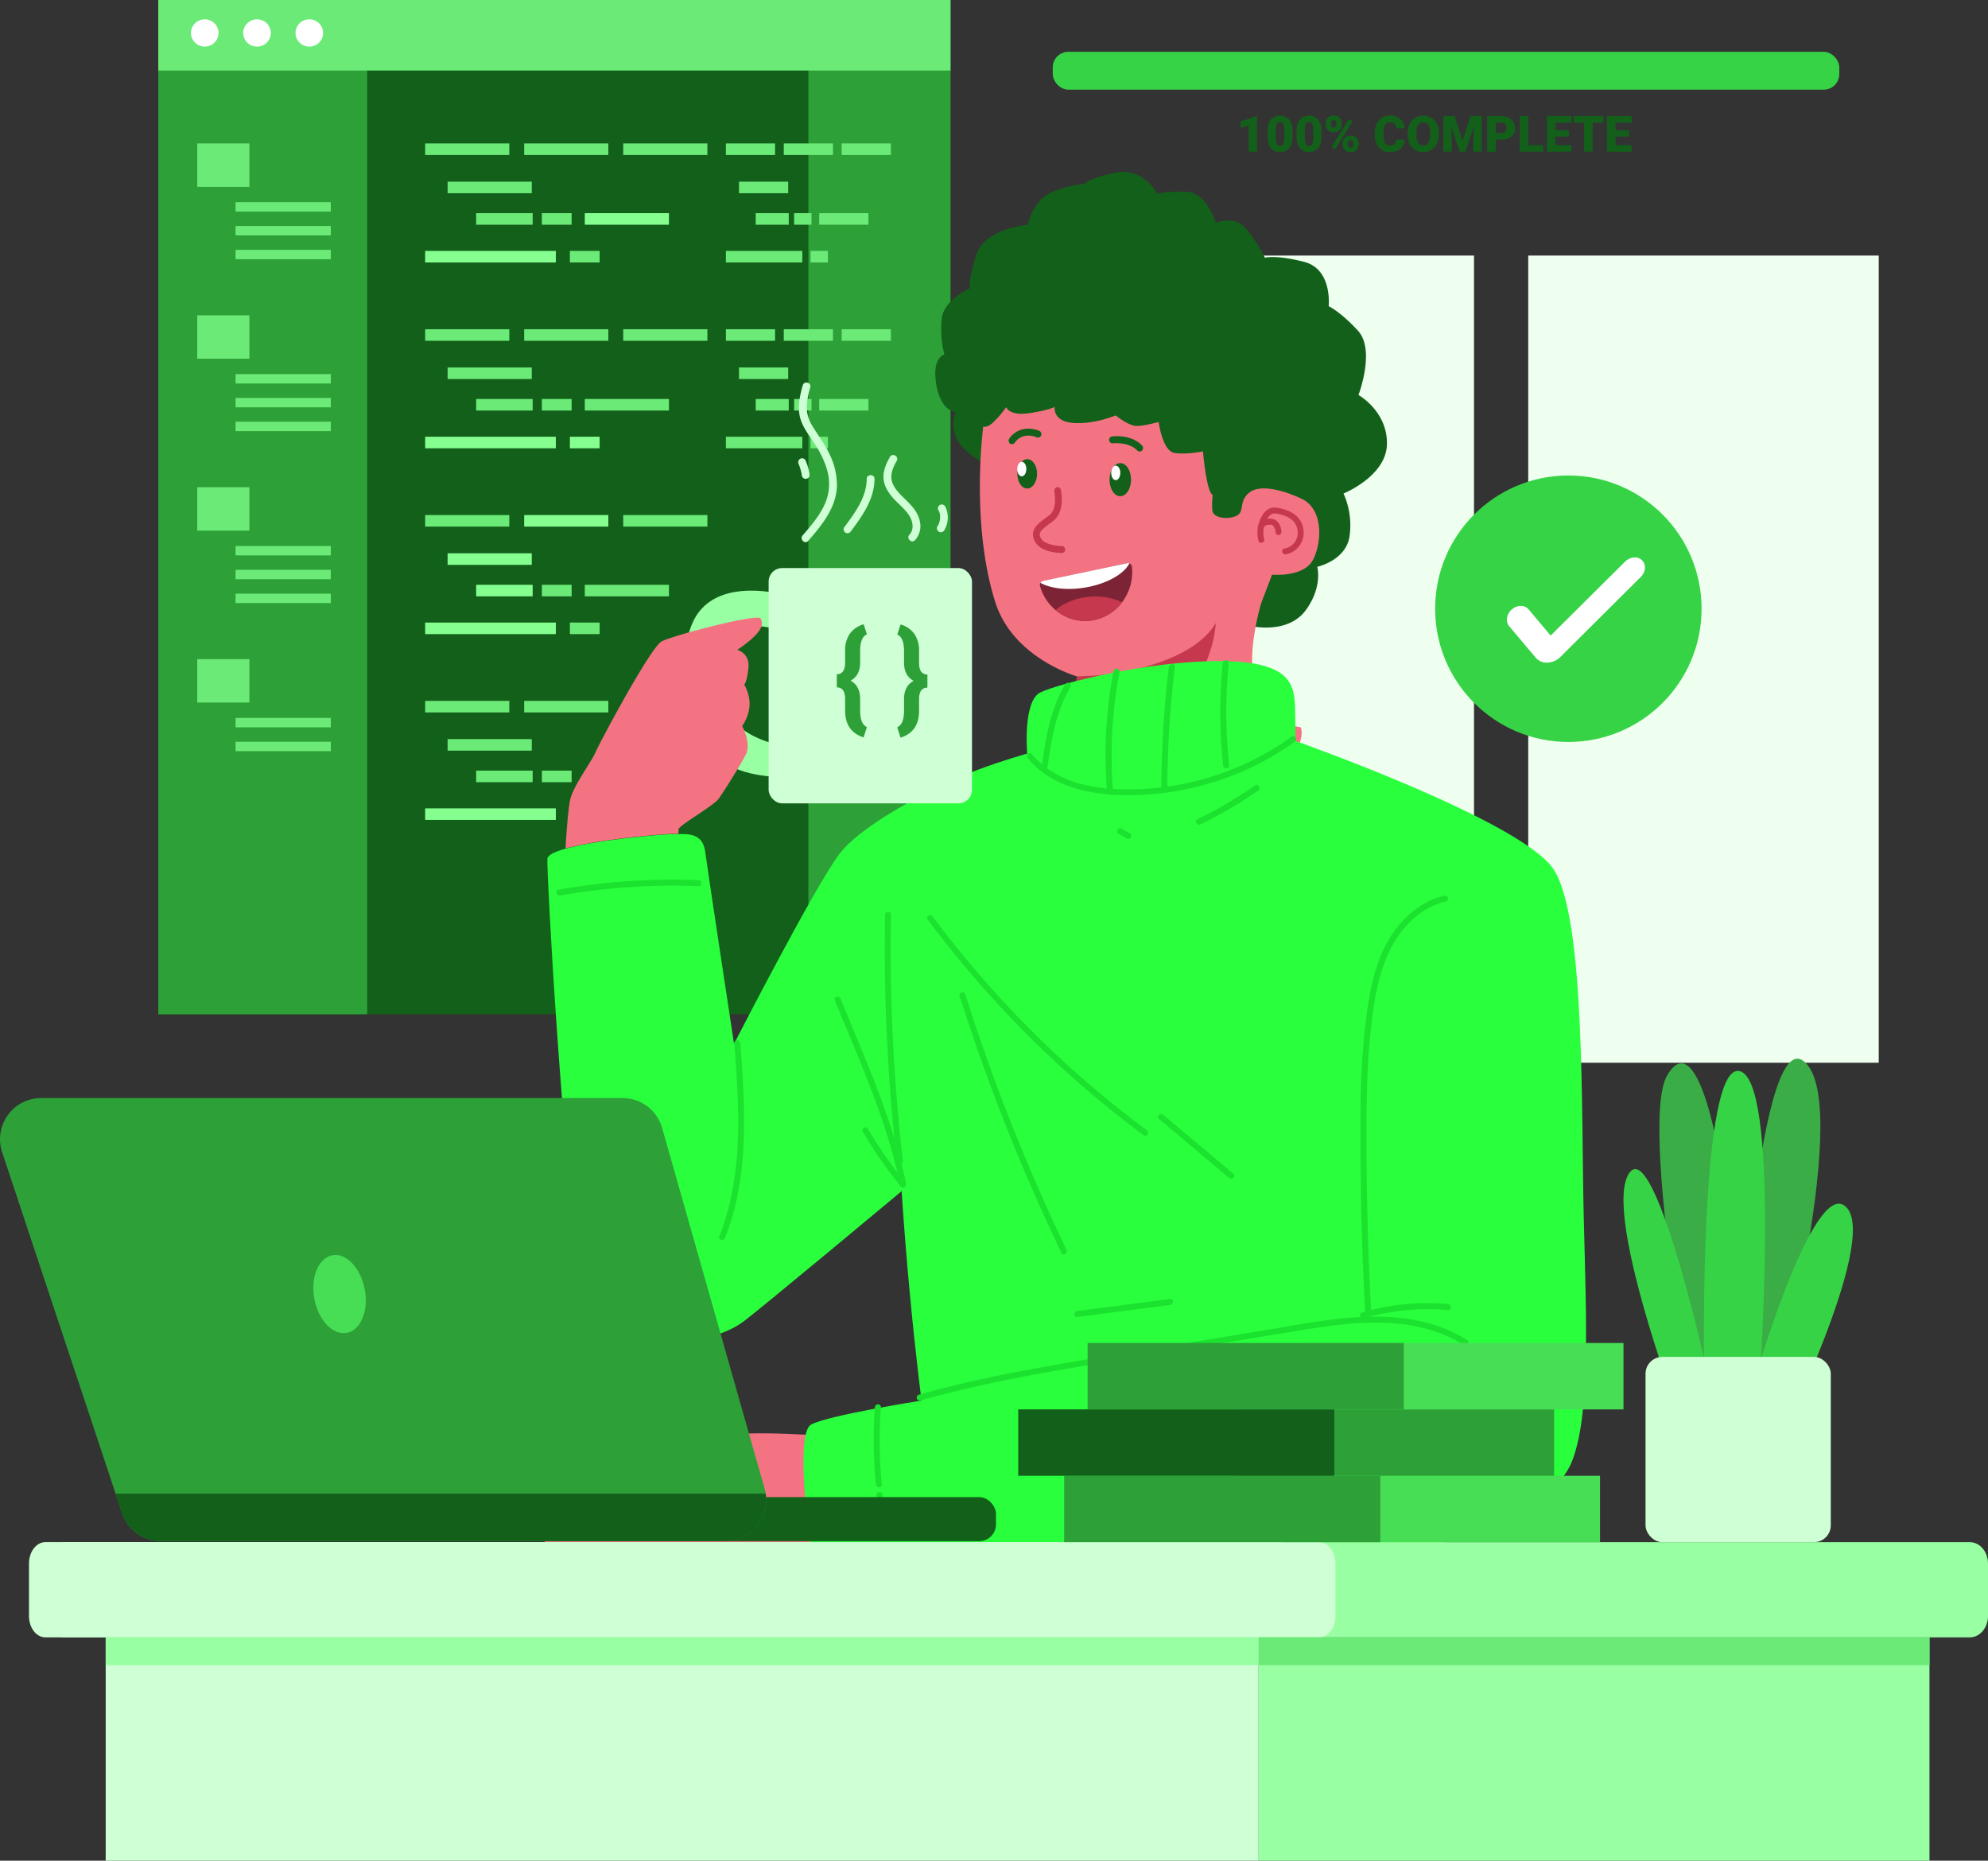 <svg id="Layer_2" data-name="Layer 2" xmlns="http://www.w3.org/2000/svg" viewBox="0 0 984 920.88"><rect x="0" y="0" width="984" height="920.88" fill="#333333" stroke="none"/><defs><style>.cls-1{fill:#eefff0;}.cls-2{fill:#12601a;}.cls-3{fill:#2da038;}.cls-4{fill:#6cea78;}.cls-5{fill:#fff;}.cls-6{fill:#85ff90;}.cls-7{fill:#f47382;}.cls-8{fill:#c6384d;}.cls-9{fill:#7c2435;}.cls-10{fill:#29ff3d;}.cls-11{fill:#1be22e;}.cls-12{fill:#99ffa3;}.cls-13{fill:#cfffd4;}.cls-14{fill:#47dd55;}.cls-15{fill:#3bad46;}.cls-16{fill:#37d346;}</style></defs><rect class="cls-1" x="556.1" y="126.48" width="173.49" height="399.47"/><rect class="cls-1" x="756.43" y="126.48" width="173.49" height="399.47"/><rect class="cls-2" x="78.35" width="392.12" height="501.99"/><rect class="cls-3" x="400.12" width="70.35" height="501.99"/><rect class="cls-3" x="78.35" width="103.41" height="501.99"/><rect class="cls-4" x="78.35" width="392.12" height="34.91"/><ellipse class="cls-5" cx="101.34" cy="16.31" rx="6.83" ry="6.75"/><ellipse class="cls-5" cx="127.21" cy="16.31" rx="6.83" ry="6.75"/><ellipse class="cls-5" cx="153.1" cy="16.31" rx="6.83" ry="6.75"/><rect class="cls-4" x="210.43" y="70.99" width="41.66" height="5.72"/><rect class="cls-6" x="210.43" y="124.18" width="64.7" height="5.72"/><rect class="cls-4" x="259.45" y="70.99" width="41.66" height="5.72"/><rect class="cls-4" x="221.55" y="89.91" width="41.66" height="5.72"/><rect class="cls-6" x="289.45" y="105.49" width="41.66" height="5.72"/><rect class="cls-4" x="235.68" y="105.49" width="27.97" height="5.72"/><rect class="cls-4" x="268.21" y="105.49" width="14.72" height="5.72"/><rect class="cls-4" x="282.08" y="124.18" width="14.72" height="5.72"/><rect class="cls-4" x="308.48" y="70.99" width="41.66" height="5.72"/><rect class="cls-4" x="359.29" y="70.99" width="24.35" height="5.72"/><rect class="cls-4" x="359.29" y="124.18" width="37.82" height="5.72"/><rect class="cls-4" x="387.94" y="70.99" width="24.35" height="5.72"/><rect class="cls-4" x="365.78" y="89.91" width="24.35" height="5.72"/><rect class="cls-4" x="405.49" y="105.49" width="24.35" height="5.72"/><rect class="cls-4" x="374.05" y="105.49" width="16.35" height="5.72"/><rect class="cls-4" x="393.07" y="105.49" width="8.61" height="5.72"/><rect class="cls-4" x="401.18" y="124.18" width="8.61" height="5.72"/><rect class="cls-4" x="416.61" y="70.99" width="24.35" height="5.72"/><rect class="cls-4" x="359.29" y="162.94" width="24.35" height="5.72"/><rect class="cls-4" x="359.29" y="216.14" width="37.82" height="5.72"/><rect class="cls-4" x="387.94" y="162.94" width="24.35" height="5.72"/><rect class="cls-4" x="365.78" y="181.86" width="24.35" height="5.72"/><rect class="cls-4" x="405.49" y="197.46" width="24.35" height="5.72"/><rect class="cls-4" x="374.05" y="197.46" width="16.35" height="5.72"/><rect class="cls-4" x="393.07" y="197.46" width="8.61" height="5.72"/><rect class="cls-4" x="401.18" y="216.14" width="8.61" height="5.72"/><rect class="cls-4" x="416.61" y="162.94" width="24.35" height="5.72"/><rect class="cls-4" x="210.43" y="162.94" width="41.66" height="5.72"/><rect class="cls-6" x="210.43" y="216.14" width="64.7" height="5.72"/><rect class="cls-4" x="259.45" y="162.94" width="41.66" height="5.72"/><rect class="cls-4" x="221.55" y="181.86" width="41.66" height="5.72"/><rect class="cls-4" x="289.45" y="197.46" width="41.66" height="5.72"/><rect class="cls-4" x="235.68" y="197.46" width="27.97" height="5.72"/><rect class="cls-4" x="268.21" y="197.46" width="14.72" height="5.72"/><rect class="cls-6" x="282.08" y="216.14" width="14.72" height="5.72"/><rect class="cls-4" x="308.48" y="162.94" width="41.66" height="5.72"/><rect class="cls-4" x="210.43" y="254.9" width="41.66" height="5.72"/><rect class="cls-6" x="210.43" y="308.11" width="64.7" height="5.72"/><rect class="cls-6" x="259.45" y="254.9" width="41.66" height="5.72"/><rect class="cls-6" x="221.55" y="273.83" width="41.66" height="5.72"/><rect class="cls-4" x="289.45" y="289.42" width="41.66" height="5.72"/><rect class="cls-6" x="235.68" y="289.42" width="27.97" height="5.72"/><rect class="cls-4" x="268.21" y="289.42" width="14.72" height="5.72"/><rect class="cls-4" x="282.08" y="308.11" width="14.72" height="5.72"/><rect class="cls-4" x="308.48" y="254.9" width="41.66" height="5.72"/><rect class="cls-4" x="210.43" y="346.87" width="41.66" height="5.72"/><rect class="cls-6" x="210.43" y="400.06" width="64.7" height="5.72"/><rect class="cls-4" x="259.45" y="346.87" width="41.66" height="5.72"/><rect class="cls-4" x="221.55" y="365.79" width="41.66" height="5.72"/><rect class="cls-4" x="289.45" y="381.39" width="41.66" height="5.72"/><rect class="cls-4" x="235.68" y="381.39" width="27.97" height="5.72"/><rect class="cls-4" x="268.21" y="381.39" width="14.72" height="5.72"/><rect class="cls-4" x="282.08" y="400.06" width="14.72" height="5.72"/><rect class="cls-4" x="308.48" y="346.87" width="41.66" height="5.72"/><rect class="cls-4" x="97.63" y="70.99" width="25.81" height="21.47"/><rect class="cls-4" x="116.59" y="100.06" width="47.16" height="4.65"/><rect class="cls-4" x="116.59" y="111.85" width="47.16" height="4.65"/><rect class="cls-4" x="116.59" y="123.65" width="47.16" height="4.65"/><rect class="cls-4" x="97.63" y="156.06" width="25.81" height="21.47"/><rect class="cls-4" x="116.59" y="185.15" width="47.16" height="4.65"/><rect class="cls-4" x="116.59" y="196.94" width="47.16" height="4.65"/><rect class="cls-4" x="116.59" y="208.72" width="47.16" height="4.65"/><rect class="cls-4" x="97.63" y="241.14" width="25.81" height="21.47"/><rect class="cls-4" x="116.59" y="270.22" width="47.16" height="4.65"/><rect class="cls-4" x="116.59" y="282.01" width="47.16" height="4.65"/><rect class="cls-4" x="116.59" y="293.81" width="47.16" height="4.65"/><rect class="cls-4" x="97.63" y="326.22" width="25.81" height="21.47"/><rect class="cls-4" x="116.59" y="355.31" width="47.16" height="4.65"/><rect class="cls-4" x="116.59" y="367.1" width="47.16" height="4.65"/><path class="cls-2" d="M628.76,320.65s17.13,3.52,25.6-8.16S660,291.08,660,291.08s13.79-3,15.9-14.61A38.4,38.4,0,0,0,673,254.8s21.44-8.62,21.51-24.75-14.11-24-14.11-24,8.53-22.3-.26-31.84-14.49-12.09-14.49-12.09,2-18.41-12.27-22-19.25-2-19.25-2-8.47-16.78-14.52-18-9.85.74-9.85.74-4.4-15.39-15-15.45-13.92,1-13.92,1-7-13.5-21.18-10.31-14.46,5.32-14.46,5.32-15.6,1.59-21.52,7.56a25.86,25.86,0,0,0-7,12.84s-21.64,1.61-25.7,15.51S488,153.3,488,153.3s-12.91,5.64-13.9,15a53.17,53.17,0,0,0,1.33,17.74s-6.28,1.32-4,14.75,9.49,13.73,9.49,13.73a16.52,16.52,0,0,0,1,13.94c7.46,12.67,29.78,17.23,29.78,17.23s31.48-10.76,39.08,17.14,34.21,71.35,51.56,70.48a36.92,36.92,0,0,0,26.36-12.71Z" transform="translate(-8 -10.56)"/><path class="cls-7" d="M658.14,287.12c-4.4,9.41-20.5,7.83-20.5,7.83l-5.3,13.89s-8,25.44-2.91,42.59,22.35,19.05,22.35,19.05,3.43,6.19-7.75,19.73-41.29,20-94.83,8.17c-37.41-8.27-30.51-13.95-21.07-24.2a65.66,65.66,0,0,1,8-7.33l5.08-21.5v0s-31.67-8.88-40.54-36.66c-10-31.44-8.07-69.51-6-87,.92.24,2.51.14,4.72-1.9a50.12,50.12,0,0,0,6.63-7.73s1.53,4.45,11.24,3c9.41-1.36,12.56-3,12.75-3.08,0,.21-1,7.25,9.46,7.92s20.74-3.76,20.74-3.76,6.39,5.25,10.44,5.23,10.85-2,10.85-2,1.87,14.33,7.77,15.34,14.15-.76,14.15-.76,1.79,20.41,4.83,21.55a42.8,42.8,0,0,0-.17,7.87c.88,4.28,9.58,4.3,12.71,2s.49-6.87,5.48-10.95,15.65-1.88,26,3,10.32,20.23,5.93,29.63Z" transform="translate(-8 -10.56)"/><path class="cls-8" d="M528.12,374.2c-.23,9.82,13.19,7.35,44.86-5.22,35.81-14.21,36.79-50.09,36.79-50.09-11.41,19.41-47.32,25.61-62.91,26.16-2.26.08-4.11.19-5.64.32l-5.08,21.5a65.66,65.66,0,0,0-8,7.33Z" transform="translate(-8 -10.56)"/><path class="cls-8" d="M644.47,284.9a10.86,10.86,0,0,0,7.76-6,11.47,11.47,0,0,0-.52-10.56c-1.89-3.18-5.52-5.06-9.11-6-1.87-.49-4-.93-5.83-.29a8.16,8.16,0,0,0-4.08,3.82,16.34,16.34,0,0,0-1.8,12.32c.46,1.84,3.31,1.06,2.84-.79a13.38,13.38,0,0,1,.64-8.38,9.92,9.92,0,0,1,2.43-3.64c1.16-1,2.73-.71,4.1-.41,2.79.63,5.74,1.66,7.62,3.94a8.45,8.45,0,0,1,1.44,7.77,8,8,0,0,1-6.27,5.4c-1.87.34-1.07,3.18.79,2.85h0Z" transform="translate(-8 -10.56)"/><path class="cls-8" d="M633.52,272s0-.46,0-.18l0-.14c0,.11-.06.11,0,0a3.14,3.14,0,0,1,.18-.31c.22-.35-.14.12.11-.14.08-.08.15-.16.23-.23s.22-.18,0-.06a5.06,5.06,0,0,1,.6-.37l.28-.14c-.29.13.1,0,.13,0a4.47,4.47,0,0,1,.63-.16s.46,0,.12,0a3.16,3.16,0,0,0,.32,0h.72l.33,0c.13,0-.15,0,.11,0l.42.1c-.19-.06,0,0,.11.06s.24.2.1.06l.29.3c.17.18,0,0,.07.09a3,3,0,0,1,.2.29c.15.24.29.48.42.74s.12.23.17.34c-.09-.19.08.23.08.23a6.7,6.7,0,0,1,.19.74c.09.42,0-.22,0,.21v.47a1.49,1.49,0,0,0,1.48,1.47,1.51,1.51,0,0,0,1.47-1.47,7.45,7.45,0,0,0-1.45-4.45,5,5,0,0,0-1.63-1.61,5.76,5.76,0,0,0-2.38-.59,7.06,7.06,0,0,0-3.85.89,4.55,4.55,0,0,0-2.48,3.87,1.48,1.48,0,0,0,2.95,0h0Z" transform="translate(-8 -10.56)"/><ellipse class="cls-2" cx="562.51" cy="247.95" rx="8.19" ry="5.32" transform="translate(304.6 799.03) rotate(-89.8)"/><ellipse class="cls-2" cx="516.43" cy="245.06" rx="7.27" ry="4.88" transform="translate(261.4 749.99) rotate(-89.78)"/><path class="cls-9" d="M522.76,300.53a23.65,23.65,0,0,0,7.76,12,22.51,22.51,0,0,0,19.17,4.88,23,23,0,0,0,13.71-8.79A24.71,24.71,0,0,0,568.27,291a1.89,1.89,0,0,0-1.29-1.61,1.8,1.8,0,0,0-1-.09l-41.67,8.76a2,2,0,0,0-1.29,1,1.69,1.69,0,0,0-.23,1.5Z" transform="translate(-8 -10.56)"/><path class="cls-5" d="M523,299c4.84,2.77,13,3.81,21.92,2.37,10.82-1.78,19.48-6.71,22.07-12a1.8,1.8,0,0,0-1-.09l-41.67,8.76a2,2,0,0,0-1.29,1Z" transform="translate(-8 -10.56)"/><path class="cls-8" d="M530.51,312.5a22.51,22.51,0,0,0,19.17,4.88,23,23,0,0,0,13.71-8.79,32.09,32.09,0,0,0-13.36-2.8c-7.82,0-14.79,2.62-19.52,6.71Z" transform="translate(-8 -10.56)"/><ellipse class="cls-5" cx="560.27" cy="244.6" rx="3.59" ry="2.25" transform="translate(305.81 793.5) rotate(-89.81)"/><ellipse class="cls-5" cx="513.75" cy="242.7" rx="3.59" ry="2.25" transform="translate(261.35 745.08) rotate(-89.81)"/><path class="cls-8" d="M532.93,284.21c-2.3-.08-10-.7-12.61-5.54-3.08-5.65,1.2-8.81,5.73-12.15l1.27-.95c4.28-3.2,2.56-11.69,2.54-11.78a1.77,1.77,0,0,1,1.29-2.08,1.68,1.68,0,0,1,2,1.33c.09.44,2.2,10.81-3.88,15.36-.44.33-.86.65-1.29,1-5.12,3.79-6.17,4.94-4.74,7.58,1.68,3.09,8,3.78,10.25,3.78a1.75,1.75,0,0,1,0,3.5h-.57Z" transform="translate(-8 -10.56)"/><path class="cls-2" d="M572,234a1.63,1.63,0,0,1-1.14-.52c-4.24-4.43-11.94-3.5-12-3.49A1.7,1.7,0,0,1,557,228.5a1.73,1.73,0,0,1,1.47-1.95c.38-.05,9.41-1.17,14.83,4.49a1.8,1.8,0,0,1,0,2.47A1.71,1.71,0,0,1,572,234Z" transform="translate(-8 -10.56)"/><path class="cls-2" d="M508.87,230.41a1.5,1.5,0,0,1-.83-.26,1.77,1.77,0,0,1-.54-2.39c1.61-2.73,6.8-7.07,14.85-4a1.77,1.77,0,0,1,1,2.25,1.67,1.67,0,0,1-2.16,1c-7.41-2.84-10.68,2.31-10.81,2.54a1.67,1.67,0,0,1-1.48.81Z" transform="translate(-8 -10.56)"/><path class="cls-10" d="M467.44,402.62,454.26,600.1s-70,58.4-78.34,64.54-20.63,9.65-37.3,10.53-36.86-11-44.32-47.82S278.49,443,278.94,435.59c.09-1.86,3.65-3.55,9-5,16.11-4.53,48.71-7.24,53.32-7.24.82,0,1.64,0,2.5,0,5.71-.12,12.15,0,13.31,8.81,1.31,10.1,14.25,95,14.25,95S412.44,447,424,432.53s43.48-29.9,43.48-29.9Z" transform="translate(-8 -10.56)"/><path class="cls-7" d="M421.92,721.62s-44.85-3.84-59.23,0-54.43,18.07-65.73,24.6-25,13.86-23.28,20.38,8.91,13,15.07,11.69,123.59,0,123.59,0,77.37-50.52,9.58-56.67Z" transform="translate(-8 -10.56)"/><path class="cls-10" d="M516.44,383.47s-2.3-26,6.59-30.27,54-15.8,89.51-15.47,36.2,12.17,36.52,24.68,0,14.81,0,14.81S761.18,416.71,777,440.84s13.6,120.67,14.92,172.67S795.18,710.93,786,734s-54.63,40.81-83.59,44.1-292.91,0-292.91,0-8.56-57.91,0-62.53,54.63-11.85,54.63-11.85-11.18-84.9-12.5-165.87-10.53-111.9,4.6-127,60.23-27.32,60.23-27.32Z" transform="translate(-8 -10.56)"/><path class="cls-11" d="M722.85,453.85c-11.67,2.7-21.18,11.22-27.21,21.32-7.18,12-9.76,26.15-11.52,39.86a395.79,395.79,0,0,0-2.7,45.4c-.18,15.49,0,31,.3,46.48q.57,26,1.95,52c.1,1.89,3.05,1.9,3,0q-2.43-45.57-2.3-91.24c.06-14.84.4-29.71,1.85-44.49,1.35-13.79,3.21-28.19,9.06-40.89,5.49-11.92,15.24-22.56,28.41-25.62,1.85-.43,1.06-3.27-.79-2.84Z" transform="translate(-8 -10.56)"/><path class="cls-11" d="M463.6,703.69c17.35-4.94,35-8.8,52.71-12.15s35.54-6.2,53.34-9.11l54.83-9q13.66-2.25,27.34-4.48c9.11-1.48,18.08-2.84,27.21-3.47,16.37-1.13,33.5.24,48.34,7.8,1.8.91,3.55,1.93,5.27,3s3.09-1.54,1.48-2.55c-13.9-8.82-30.64-11.77-46.91-11.55-18.4.24-36.65,4-54.74,7l-55.36,9.07c-18.13,3-36.27,5.84-54.35,9.13C504.84,690.62,487,694.31,469.4,699c-2.2.59-4.39,1.2-6.59,1.82a1.47,1.47,0,0,0,.79,2.84h0Z" transform="translate(-8 -10.56)"/><path class="cls-11" d="M682.94,663.05a112.66,112.66,0,0,1,41.8-4.1c1.89.17,1.88-2.78,0-3a114.74,114.74,0,0,0-42.58,4.2c-1.82.53-1,3.39.78,2.85Z" transform="translate(-8 -10.56)"/><path class="cls-11" d="M441,707a232.91,232.91,0,0,0,.51,38.18c.18,1.87,3.13,1.89,2.95,0A232.9,232.9,0,0,1,444,707c.13-1.9-2.82-1.89-2.95,0Z" transform="translate(-8 -10.56)"/><path class="cls-11" d="M441.89,750.41l.84,19.11c.09,1.89,3,1.9,2.95,0l-.84-19.11c-.09-1.88-3-1.89-2.95,0Z" transform="translate(-8 -10.56)"/><path class="cls-11" d="M516.72,385.8c12.26,15,32.72,18.42,51,18.31a142.31,142.31,0,0,0,54-11.23,139.5,139.5,0,0,0,27.13-15.22c1.52-1.1.06-3.66-1.49-2.55a138.58,138.58,0,0,1-75.47,26c-9.48.35-19.16-.07-28.37-2.45-9.5-2.45-18.48-7.22-24.77-14.9-1.2-1.47-3.28.63-2.08,2.09h0Z" transform="translate(-8 -10.56)"/><path class="cls-11" d="M535.29,349.17c-7.61,12.65-9.81,27.45-11.83,41.82a1.54,1.54,0,0,0,1,1.82,1.49,1.49,0,0,0,1.82-1c2-14.1,4.07-28.7,11.53-41.11a1.47,1.47,0,0,0-2.54-1.49h0Z" transform="translate(-8 -10.56)"/><path class="cls-11" d="M559.21,342.56a219.79,219.79,0,0,0-3.41,57.7c.14,1.88,3.09,1.9,3,0a216.76,216.76,0,0,1,3.3-56.91c.35-1.86-2.49-2.65-2.84-.79Z" transform="translate(-8 -10.56)"/><path class="cls-11" d="M586.53,340.67a528.91,528.91,0,0,0-3.74,59.26,1.48,1.48,0,0,0,3,0,523.9,523.9,0,0,1,3.73-59.26c.23-1.88-2.72-1.87-3,0Z" transform="translate(-8 -10.56)"/><path class="cls-11" d="M613.21,338.7a243.39,243.39,0,0,0,.2,50.7c.21,1.87,3.16,1.89,3,0a242.71,242.71,0,0,1-.21-50.7c.19-1.89-2.76-1.88-2.95,0Z" transform="translate(-8 -10.56)"/><path class="cls-11" d="M629.26,399.24A216.36,216.36,0,0,1,600.74,416c-1.71.83-.22,3.37,1.49,2.54a216.18,216.18,0,0,0,28.51-16.7c1.55-1.08.08-3.64-1.48-2.55Z" transform="translate(-8 -10.56)"/><path class="cls-11" d="M561.67,423.24l3.93,2.22a1.48,1.48,0,1,0,1.49-2.55l-3.94-2.22a1.47,1.47,0,0,0-2,.53,1.49,1.49,0,0,0,.53,2Z" transform="translate(-8 -10.56)"/><path class="cls-11" d="M467.22,465.68a518.5,518.5,0,0,0,80.87,86.11q12.67,10.73,26,20.64c1.53,1.13,3-1.43,1.49-2.55a513.47,513.47,0,0,1-45-37.57,516.2,516.2,0,0,1-40.38-42.38q-10.66-12.53-20.5-25.74c-1.12-1.5-3.69,0-2.55,1.49Z" transform="translate(-8 -10.56)"/><path class="cls-11" d="M581.69,564.37l34.72,29.17c1.44,1.21,3.54-.87,2.08-2.09l-34.71-29.17c-1.45-1.21-3.55.87-2.09,2.09Z" transform="translate(-8 -10.56)"/><path class="cls-11" d="M482.93,503.38q8.1,25.51,17.58,50.56t20.29,49.44q6.09,13.74,12.59,27.28c.82,1.71,3.36.22,2.55-1.48q-11.51-24-21.69-48.51T495.3,531.11q-5-14.16-9.53-28.49c-.57-1.81-3.42-1-2.84.78h0Z" transform="translate(-8 -10.56)"/><path class="cls-11" d="M541.12,662.37l46.07-6c1.86-.23,1.88-3.19,0-2.95l-46.07,5.95c-1.86.24-1.88,3.2,0,3Z" transform="translate(-8 -10.56)"/><path class="cls-11" d="M371.47,526.82c1.83,25,3.69,50.62-1.46,75.39A119.4,119.4,0,0,1,364,622.44c-.71,1.76,2.15,2.53,2.85.78,9.48-23.68,10.23-49.63,9-74.79-.35-7.21-.87-14.42-1.4-21.61-.13-1.88-3.09-1.9-3,0h0Z" transform="translate(-8 -10.56)"/><path class="cls-11" d="M421.15,505.62c9.67,23.35,19.94,46.61,27.18,70.86,2.05,6.85,3.82,13.77,5.26,20.78l2.46-1.44a224,224,0,0,1-18.49-26.68,1.48,1.48,0,0,0-2.55,1.49,226.65,226.65,0,0,0,19,27.28c1,1.24,2.73-.14,2.47-1.44-5-24.58-14.38-48-23.92-71.07q-4.26-10.29-8.51-20.57c-.72-1.73-3.58-1-2.85.79h0Z" transform="translate(-8 -10.56)"/><path class="cls-11" d="M446.1,463.22a922,922,0,0,0,3.18,95.33q1.14,13.34,2.67,26.64c.22,1.87,3.17,1.89,2.95,0a923.36,923.36,0,0,1-6-95.19q-.15-13.38.11-26.77c0-1.9-2.91-1.9-2.95,0h0Z" transform="translate(-8 -10.56)"/><path class="cls-11" d="M285.23,453.77a319.8,319.8,0,0,1,53.39-4.88q7.56-.06,15.13.25c1.9.07,1.9-2.88,0-3a322.86,322.86,0,0,0-54.19,2.42q-7.59,1-15.11,2.33c-1.87.33-1.08,3.17.78,2.84Z" transform="translate(-8 -10.56)"/><path class="cls-12" d="M403.22,306.77s-39.82-14-52,11.09,5.92,64.84,18.11,71.65,30.6,5.49,30.6,5.49V380.23s-24.36-1.69-32.58-18.47-6.91-40.81,9.21-41.47,26.65,5.81,26.65,5.81V306.77Z" transform="translate(-8 -10.56)"/><rect class="cls-13" x="380.45" y="281.14" width="100.66" height="116.45" rx="6.7"/><path class="cls-3" d="M435.48,375.51q-9.17-2.89-9.17-13.31v-5.67c0-3.86-1.38-5.78-4.12-5.78v-6.5q4.13,0,4.12-5.81v-6a14.24,14.24,0,0,1,2.38-8.33,13,13,0,0,1,6.79-4.61l1.6,5q-3.19,1.38-3.33,7.71v6.21q0,6.4-4.72,9,4.71,2.63,4.72,9.07v6.18c.09,4.22,1.2,6.78,3.33,7.71l-1.6,5.06Z" transform="translate(-8 -10.56)"/><path class="cls-3" d="M452.14,370.45c2.13-.92,3.25-3.49,3.33-7.71v-6.21q0-6.43,4.74-9-4.74-2.6-4.74-9v-6.21c-.08-4.22-1.2-6.78-3.33-7.71l1.6-5a12.69,12.69,0,0,1,6.85,4.69,14.59,14.59,0,0,1,2.32,8.51v5.76q0,5.81,4.13,5.81v6.5c-2.76,0-4.13,1.91-4.13,5.75v6.1c-.11,6.72-3.18,11-9.17,12.91l-1.6-5.06Z" transform="translate(-8 -10.56)"/><path class="cls-7" d="M381.9,325a57.58,57.58,0,0,1-9,7.19s6.27,1.52,5.57,8.77-2.09,8.4-2.09,8.4,3.25,5.33,2.55,11.14a20,20,0,0,1-3.59,9.39s4.75,8.48,1.74,14.27-10.9,18.33-13.46,21.81S343.85,419.17,343.85,421c0,.34,0,1.15-.1,2.24-.86,0-1.69,0-2.5,0-4.61,0-37.21,2.71-53.32,7.24.41-8.24,1.38-19.59,2.21-23.79,1.39-6.95,10.44-18.79,12.53-23.66S329.94,331,335.5,328s47.56-13.93,48.95-11.37.7,4.87-2.55,8.36Z" transform="translate(-8 -10.56)"/><path class="cls-13" d="M405.32,201.3c-1.52,5.46-2.82,11.39-1,16.95,1.64,5,5.14,9,7.82,13.35s5.16,9.65,6,15a24.56,24.56,0,0,1-2.54,14.79c-2.64,5.24-6.49,9.74-10.32,14.15-1.62,1.87,1.1,4.61,2.74,2.73,6.72-7.73,13.79-16.26,14.24-27a34.81,34.81,0,0,0-3.67-15.94c-2.31-5-5.68-9.28-8.51-14a17.56,17.56,0,0,1-2.76-8.83,36.4,36.4,0,0,1,1.75-10.22c.67-2.4-3.06-3.42-3.73-1Z" transform="translate(-8 -10.56)"/><path class="cls-13" d="M437,247.55c-.08,9.23-5.88,16.91-11.18,24a2,2,0,0,0,.69,2.64,2,2,0,0,0,2.64-.69c5.77-7.66,11.62-15.93,11.72-25.92,0-2.49-3.85-2.49-3.87,0Z" transform="translate(-8 -10.56)"/><path class="cls-13" d="M403.32,240.25c.05.11.1.22.14.33l-.2-.46a25.22,25.22,0,0,1,1.69,6,1.92,1.92,0,0,0,3.52.46,2.36,2.36,0,0,0,.2-1.48,27,27,0,0,0-2-6.77,1.9,1.9,0,0,0-1.15-.89,1.93,1.93,0,0,0-2.37,1.35,2.23,2.23,0,0,0,.19,1.48Z" transform="translate(-8 -10.56)"/><path class="cls-13" d="M448.52,236.66c-2,3.54-3.74,7.45-3.11,11.62.56,3.75,2.89,6.94,5.44,9.63s5.64,5.1,7.53,8.41c1.51,2.66,2.06,6.45-.23,8.86-1.72,1.79,1,4.53,2.74,2.73a10.33,10.33,0,0,0,2.44-9.21c-.67-3.72-3.06-6.78-5.63-9.42s-5.81-5.27-7.57-8.79c-2.06-4.11-.4-8.17,1.73-11.86,1.25-2.15-2.09-4.1-3.33-1.95h0Z" transform="translate(-8 -10.56)"/><path class="cls-13" d="M472.56,263.06c.09.19.18.38.26.57-.19-.44.06.19.09.27a8.32,8.32,0,0,1,.33,1.21c0,.09.16.77.05.26a3.39,3.39,0,0,1,0,.47,10.53,10.53,0,0,1,0,1.26c0,.2,0,.41-.05.63s0,.2,0-.05c0,.11,0,.2-.05.3a9.26,9.26,0,0,1-.25,1.07c-.06.19-.13.4-.2.59l-.12.29q.15-.33,0,0a11.72,11.72,0,0,1-.6,1.1,1.94,1.94,0,0,0,3.34,2,12.17,12.17,0,0,0,.46-11.85,1.92,1.92,0,0,0-2.64-.68,2,2,0,0,0-.69,2.64h0Z" transform="translate(-8 -10.56)"/><path class="cls-12" d="M992,784.34v26c0,5.83-4.06,10.56-9,10.56H39.61c-4.21,0-7.63-4.72-7.63-10.56v-26c0-5.81,3.42-10.55,7.63-10.55H983C987.94,773.79,992,778.52,992,784.34Z" transform="translate(-8 -10.56)"/><path class="cls-13" d="M669,784.34v26c0,5.83-3.61,10.56-8.06,10.56H30.41c-4.45,0-8.06-4.72-8.06-10.56v-26c0-5.81,3.61-10.55,8.06-10.55H660.92c4.45,0,8.06,4.73,8.06,10.55Z" transform="translate(-8 -10.56)"/><rect class="cls-13" x="52.32" y="810.3" width="570.67" height="110.58"/><rect class="cls-12" x="622.99" y="810.29" width="332.04" height="110.58"/><rect class="cls-12" x="52.32" y="810.3" width="570.67" height="13.83"/><rect class="cls-4" x="622.99" y="810.29" width="332.04" height="13.83"/><rect class="cls-2" x="255.02" y="740.93" width="237.96" height="21.81" rx="8.28"/><path class="cls-3" d="M366.86,773.29H87.73a20.4,20.4,0,0,1-19.34-13.95l-3.17-9.56L9.06,580.84A20.38,20.38,0,0,1,28.4,554H316.13a20.37,20.37,0,0,1,19.6,14.81l50.72,178.49a22,22,0,0,1,.54,2.45,20.38,20.38,0,0,1-20.14,23.51Z" transform="translate(-8 -10.56)"/><path class="cls-14" d="M179.5,670.2c-6.87,1.24-14-6.33-15.94-16.94s2.09-20.22,9-21.48,14,6.35,16,17-2.1,20.21-9,21.47Z" transform="translate(-8 -10.56)"/><path class="cls-2" d="M366.86,773.29H87.73a20.4,20.4,0,0,1-19.34-13.95l-3.17-9.56H387a20.38,20.38,0,0,1-20.14,23.51Z" transform="translate(-8 -10.56)"/><path class="cls-15" d="M853.56,750s-35.81-180.8-20.36-207.24,28.93,41.45,31.32,88.61,3.83,57.88,3.83,57.88S878.84,512.35,902,536.85s-18.25,177.46-18.25,177.46L853.56,750Z" transform="translate(-8 -10.56)"/><path class="cls-16" d="M847.94,735.38s-46.34-117.81-34.4-142.7,37.91,90.17,37.91,90.17-2.1-146.49,17.56-142.2,10.53,142.92,10.53,142.92,28.08-92.9,42.82-75S888,725.31,888,725.31l-40,10.08Z" transform="translate(-8 -10.56)"/><rect class="cls-13" x="814.49" y="671.54" width="91.7" height="91.7" rx="8.34"/><circle class="cls-16" cx="776.29" cy="301.26" r="65.94"/><path class="cls-5" d="M773.64,338.52a7.06,7.06,0,0,1-5.47-2.43L755,320.48c-1.93-2.29-1.34-6,1.32-8.31s6.38-2.29,8.31,0l10.9,12.94,36.83-36.59c2.49-2.47,6.25-2.79,8.39-.68s1.86,5.81-.63,8.28L780.42,335.6a9.84,9.84,0,0,1-6.44,2.92h-.34Z" transform="translate(-8 -10.56)"/><rect class="cls-16" x="521.09" y="25.64" width="389.3" height="18.74" rx="7.7"/><path class="cls-2" d="M630.18,85.62h-4.09v-13l-4,1.17v-3.1L629.81,68h.37V85.61Z" transform="translate(-8 -10.56)"/><path class="cls-2" d="M647.73,78.43a8.38,8.38,0,0,1-1.61,5.51,6.25,6.25,0,0,1-9.06,0,8.41,8.41,0,0,1-1.61-5.49V75.22a8.44,8.44,0,0,1,1.6-5.51,6.25,6.25,0,0,1,9.06,0,8.38,8.38,0,0,1,1.62,5.51v3.21Zm-4.09-3.74a6.29,6.29,0,0,0-.49-2.84,1.79,1.79,0,0,0-3.11-.06,5.85,5.85,0,0,0-.51,2.64v4.5a6.45,6.45,0,0,0,.49,2.88,1.68,1.68,0,0,0,1.58.92,1.61,1.61,0,0,0,1.53-.89,5.91,5.91,0,0,0,.51-2.78V74.7Z" transform="translate(-8 -10.56)"/><path class="cls-2" d="M662.07,78.43a8.44,8.44,0,0,1-1.6,5.51,6.25,6.25,0,0,1-9.06,0,8.36,8.36,0,0,1-1.62-5.49V75.22a8.38,8.38,0,0,1,1.61-5.51,6.25,6.25,0,0,1,9.06,0,8.44,8.44,0,0,1,1.61,5.51v3.21ZM658,74.69a6.43,6.43,0,0,0-.49-2.84,1.66,1.66,0,0,0-1.58-.93,1.61,1.61,0,0,0-1.53.87,5.72,5.72,0,0,0-.51,2.64v4.5a6.31,6.31,0,0,0,.49,2.88,1.65,1.65,0,0,0,1.57.92,1.63,1.63,0,0,0,1.54-.89,6,6,0,0,0,.51-2.78V74.7Z" transform="translate(-8 -10.56)"/><path class="cls-2" d="M664.21,71.39a3.46,3.46,0,0,1,1.06-2.64,4,4,0,0,1,2.85-1,4.08,4.08,0,0,1,2.88,1,3.57,3.57,0,0,1,1,2.71v.88A3.43,3.43,0,0,1,671,75a4,4,0,0,1-2.85,1,4.08,4.08,0,0,1-2.86-1,3.43,3.43,0,0,1-1.08-2.7V71.4Zm2.63.93a1.43,1.43,0,0,0,.35,1,1.24,1.24,0,0,0,1,.39c.85,0,1.27-.54,1.27-1.61v-.72a1.49,1.49,0,0,0-.33-1,1.18,1.18,0,0,0-1-.41,1.16,1.16,0,0,0-.94.4,1.48,1.48,0,0,0-.35,1.06v.91Zm2.09,12-1.9-1,8.6-13.77,1.9,1Zm3.65-3a3.45,3.45,0,0,1,1.07-2.64,4.66,4.66,0,0,1,5.73,0,3.53,3.53,0,0,1,1.06,2.74v.84a3.46,3.46,0,0,1-1.05,2.64,4,4,0,0,1-2.85,1,4.09,4.09,0,0,1-2.87-1,3.47,3.47,0,0,1-1.08-2.7V81.3Zm2.62.92a1.49,1.49,0,0,0,.38,1,1.24,1.24,0,0,0,.95.42,1.11,1.11,0,0,0,1.27-1.1V81.3a1.42,1.42,0,0,0-.34-1,1.35,1.35,0,0,0-1.89,0,1.43,1.43,0,0,0-.37,1Z" transform="translate(-8 -10.56)"/><path class="cls-2" d="M703.26,79.66a6.34,6.34,0,0,1-1,3.24,6.08,6.08,0,0,1-2.55,2.19,8.76,8.76,0,0,1-3.75.78,6.93,6.93,0,0,1-5.47-2.27,9.33,9.33,0,0,1-2-6.38v-.88a10.76,10.76,0,0,1,.91-4.54,6.81,6.81,0,0,1,2.6-3,7.21,7.21,0,0,1,3.91-1.06,7.58,7.58,0,0,1,5.16,1.69,6.63,6.63,0,0,1,2.21,4.66h-4.23a3.17,3.17,0,0,0-.81-2.32,3.3,3.3,0,0,0-2.32-.69,2.53,2.53,0,0,0-2.32,1.19,7.65,7.65,0,0,0-.78,3.78V77.3a8.46,8.46,0,0,0,.71,4A2.58,2.58,0,0,0,696,82.54a3.26,3.26,0,0,0,2.24-.69,2.94,2.94,0,0,0,.82-2.19Z" transform="translate(-8 -10.56)"/><path class="cls-2" d="M720.2,77.18a10.36,10.36,0,0,1-1,4.56,7,7,0,0,1-2.71,3.05,7.51,7.51,0,0,1-4,1.08,7.66,7.66,0,0,1-4-1,7,7,0,0,1-2.72-3,10,10,0,0,1-1-4.42v-1a10.37,10.37,0,0,1,1-4.57,7,7,0,0,1,2.73-3,7.68,7.68,0,0,1,4-1.07,7.52,7.52,0,0,1,4,1.06,7.16,7.16,0,0,1,2.72,3,10.18,10.18,0,0,1,1,4.51Zm-4.32-.74a7.47,7.47,0,0,0-.88-4,2.8,2.8,0,0,0-2.51-1.35c-2.12,0-3.25,1.59-3.37,4.79v1.3a7.58,7.58,0,0,0,.84,4,2.81,2.81,0,0,0,2.56,1.39A2.75,2.75,0,0,0,715,81.19a7.42,7.42,0,0,0,.89-3.93v-.81Z" transform="translate(-8 -10.56)"/><path class="cls-2" d="M728,68l3.94,12.26L735.82,68h5.59V85.62h-4.26V81.51l.42-8.43L733.3,85.62h-2.8l-4.27-12.55.41,8.44v4.11h-4.25V68H728Z" transform="translate(-8 -10.56)"/><path class="cls-2" d="M748.35,79.65v6H744.1V68h7a8.15,8.15,0,0,1,3.58.74,5.66,5.66,0,0,1,2.41,2.12A5.77,5.77,0,0,1,758,74a5.1,5.1,0,0,1-1.85,4.12,7.65,7.65,0,0,1-5.06,1.55h-2.7Zm0-3.28h2.78a2.61,2.61,0,0,0,1.88-.62,2.26,2.26,0,0,0,.65-1.74,2.74,2.74,0,0,0-.67-2,2.37,2.37,0,0,0-1.82-.75h-2.83v5.08Z" transform="translate(-8 -10.56)"/><path class="cls-2" d="M764.48,82.35h7.39v3.27H760.23V68h4.25Z" transform="translate(-8 -10.56)"/><path class="cls-2" d="M784.59,78.14h-6.68v4.21h7.89v3.27H773.67V68h12.16v3.27h-7.91V75h6.68v3.15Z" transform="translate(-8 -10.56)"/><path class="cls-2" d="M801.6,71.28h-5.28V85.62h-4.25V71.28h-5.2V68H801.6v3.27Z" transform="translate(-8 -10.56)"/><path class="cls-2" d="M814.33,78.14h-6.68v4.21h7.89v3.27H803.4V68h12.17v3.27h-7.91V75h6.68v3.15Z" transform="translate(-8 -10.56)"/><rect class="cls-14" x="635.5" y="730.38" width="156.47" height="32.87"/><rect class="cls-3" x="612.77" y="697.51" width="156.47" height="32.87"/><rect class="cls-14" x="647.11" y="664.66" width="156.47" height="32.87"/><rect class="cls-3" x="526.73" y="730.38" width="156.47" height="32.87"/><rect class="cls-2" x="503.99" y="697.51" width="156.47" height="32.87"/><rect class="cls-3" x="538.34" y="664.66" width="156.47" height="32.87"/></svg>